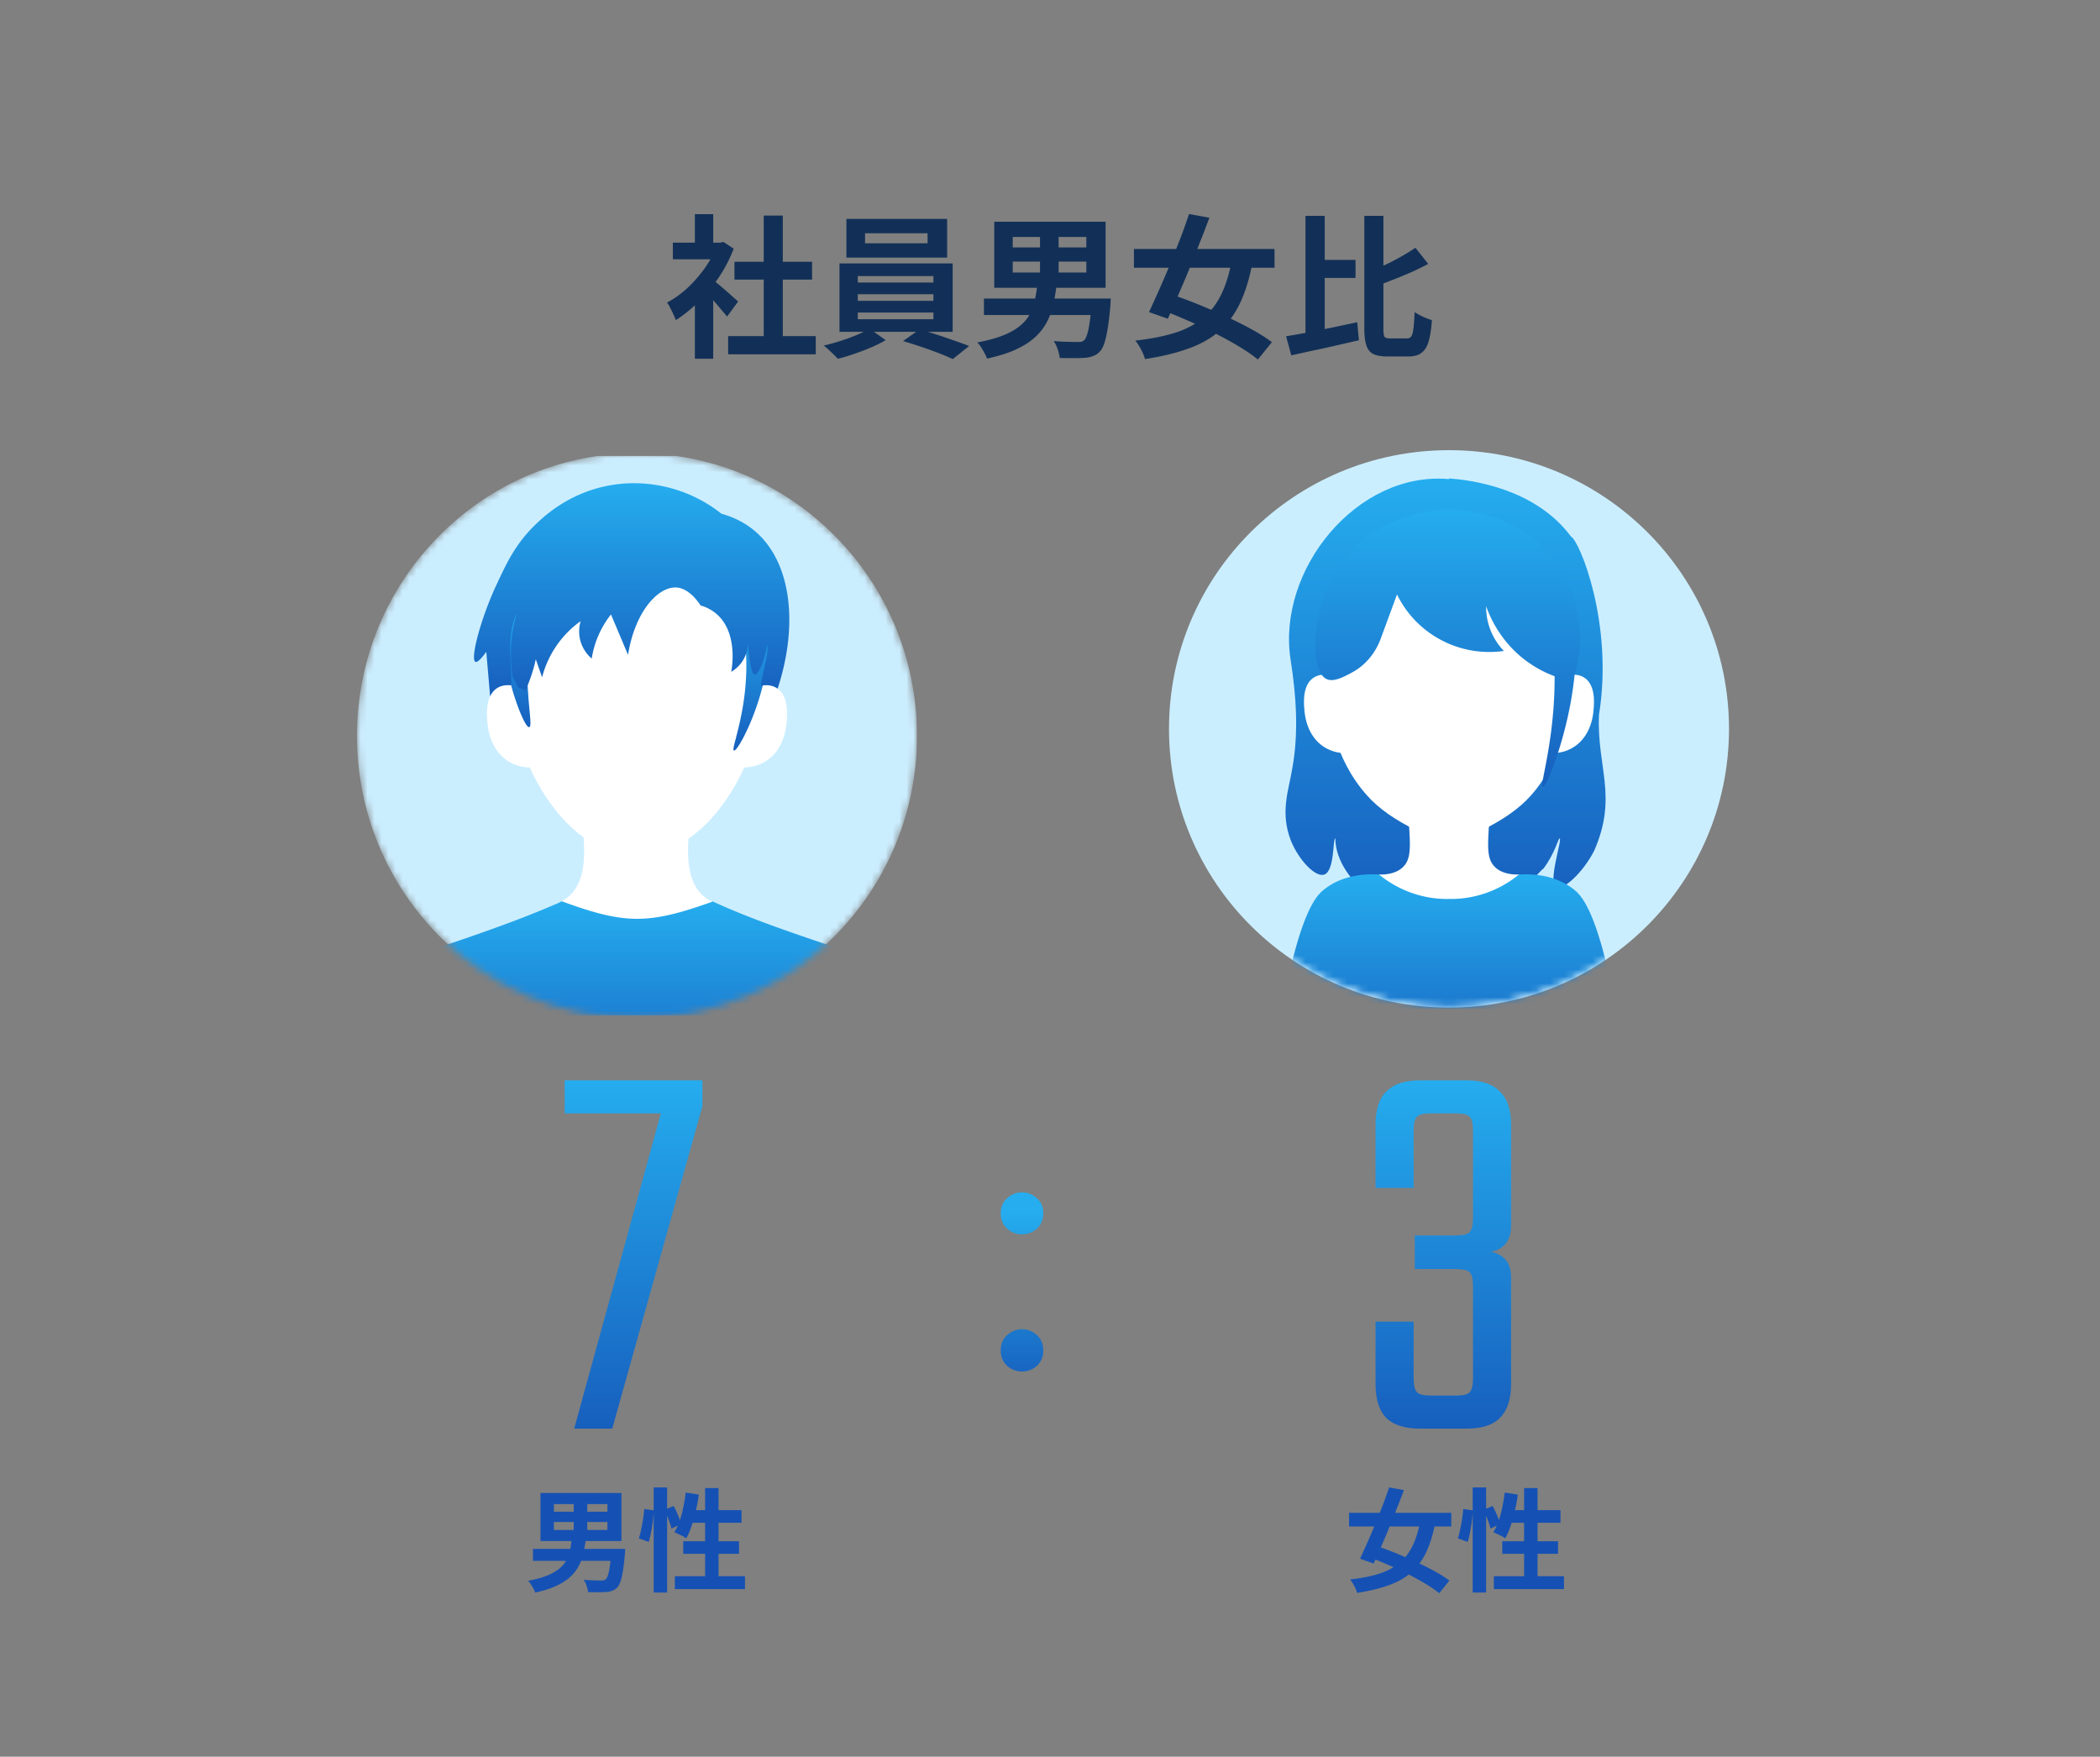 <svg width="300" height="251" fill="none" xmlns="http://www.w3.org/2000/svg"><rect width="100%" height="100%" fill="#808080" stroke="none"/><path d="M104.02 48.026h12.518v2.596H104.02v-2.596zm.902-10.626h11.088v2.552h-11.088V37.4zm4.18-6.6h2.728v18.48h-2.728V30.8zm-12.98 3.872h7.194v2.376h-7.194v-2.376zm3.146 7.502l2.618-3.124v12.21h-2.618v-9.086zm0-11.572h2.618v5.17h-2.618v-5.17zm2.332 9.196c.205.132.484.352.836.66.367.294.755.624 1.166.99.411.352.785.682 1.122.99.337.294.579.506.726.638l-1.584 2.156c-.22-.278-.491-.601-.814-.968-.308-.381-.638-.77-.99-1.166a41.29 41.29 0 00-1.034-1.122 55.913 55.913 0 00-.858-.88l1.43-1.298zm.77-5.126h.506l.462-.11 1.474.968a19.961 19.961 0 01-2.134 4.114 23.438 23.438 0 01-2.904 3.498c-1.056 1.042-2.134 1.907-3.234 2.596a5.792 5.792 0 00-.352-.836c-.147-.337-.3-.652-.462-.946a3.49 3.49 0 00-.44-.726 13.55 13.55 0 002.904-2.068 19.052 19.052 0 002.486-2.838 13.716 13.716 0 001.694-3.19v-.462zm21.208-1.342v1.43h8.932v-1.43h-8.932zm-2.662-2.046h14.388v5.522h-14.388v-5.522zm1.628 10.758v.946h10.802v-.946h-10.802zm0 2.618v.946h10.802v-.946h-10.802zm0-5.214v.924h10.802v-.924h-10.802zm-2.618-1.804h16.17v9.768h-16.17v-9.768zm4.268 9.306l2.332 1.65c-.587.352-1.276.697-2.068 1.034-.777.338-1.584.646-2.42.924-.821.294-1.606.528-2.354.704a14.832 14.832 0 00-.968-.968 16.401 16.401 0 00-1.034-.924 28.184 28.184 0 002.398-.66c.821-.264 1.599-.55 2.332-.858.733-.308 1.327-.608 1.782-.902zm4.818 1.782l2.332-1.65c.777.19 1.599.433 2.464.726.865.279 1.701.565 2.508.858.821.279 1.533.536 2.134.77l-2.332 1.87a39.95 39.95 0 00-2.09-.88 62.677 62.677 0 00-2.53-.902 66.967 66.967 0 00-2.486-.792zm15.664-11.352v1.562h10.516v-1.562h-10.516zm0-3.52v1.496h10.516v-1.496h-10.516zm-2.64-2.178h15.906v9.438h-15.906V31.68zm6.534 1.034h2.662v7.304h-2.662v-7.304zm-8.008 9.944h16.632v2.354h-16.632v-2.354zm15.444 0h2.684l-.022.198c0 .118-.007.257-.022.418 0 .162-.007.3-.022.418-.117 1.35-.249 2.464-.396 3.344-.147.88-.315 1.584-.506 2.112-.176.514-.389.888-.638 1.122a2.469 2.469 0 01-.968.616 4.019 4.019 0 01-1.21.242c-.396.03-.909.044-1.54.044s-1.291-.007-1.98-.022a4.903 4.903 0 00-.286-1.232 4.468 4.468 0 00-.572-1.188 30.99 30.99 0 001.958.11c.631.015 1.093.022 1.386.022.22 0 .403-.007.55-.022a.855.855 0 00.418-.198c.176-.146.33-.432.462-.858.147-.44.271-1.048.374-1.826.117-.777.22-1.76.308-2.948l.022-.352zm-7.832-1.98h2.772a27.66 27.66 0 01-.484 2.86c-.205.895-.513 1.73-.924 2.508a8.018 8.018 0 01-1.694 2.156c-.704.646-1.613 1.225-2.728 1.738-1.115.514-2.486.946-4.114 1.298a3.861 3.861 0 00-.352-.77 12.372 12.372 0 00-.484-.836 4.03 4.03 0 00-.55-.704c1.481-.278 2.713-.616 3.696-1.012.983-.396 1.775-.843 2.376-1.342.616-.498 1.085-1.048 1.408-1.65a8.162 8.162 0 00.726-1.98 17.86 17.86 0 00.352-2.266zm13.816-5.104h20.086v2.684H161.99v-2.684zm7.876-4.994l2.904.528c-.44 1.188-.917 2.428-1.43 3.718a177.184 177.184 0 01-1.54 3.85 201.64 201.64 0 01-1.562 3.674 116.133 116.133 0 01-1.408 3.19l-2.684-.946c.425-.91.887-1.928 1.386-3.058.513-1.144 1.027-2.34 1.54-3.586a254.37 254.37 0 001.496-3.762 85.654 85.654 0 001.298-3.608zm6.16 6.314l2.904.638c-.44 2.288-1.041 4.232-1.804 5.83-.763 1.584-1.745 2.904-2.948 3.96-1.203 1.042-2.677 1.87-4.422 2.486-1.731.63-3.791 1.13-6.182 1.496a6.935 6.935 0 00-.572-1.386 7.405 7.405 0 00-.814-1.254c2.215-.25 4.114-.623 5.698-1.122 1.584-.513 2.911-1.217 3.982-2.112 1.085-.894 1.958-2.031 2.618-3.41.675-1.393 1.188-3.102 1.54-5.126zm-10.428 7.238l1.76-2.046c1.188.382 2.442.844 3.762 1.386 1.32.528 2.64 1.1 3.96 1.716a54.188 54.188 0 013.696 1.848c1.144.63 2.119 1.247 2.926 1.848L179.7 51.37c-.733-.601-1.65-1.232-2.75-1.892a53.254 53.254 0 00-3.586-1.958 64.567 64.567 0 00-3.938-1.826 73.257 73.257 0 00-3.828-1.562zm22.506-6.996h5.544v2.574h-5.544v-2.574zm-1.606-6.292h2.75v17.842l-2.75.638v-18.48zm-2.772 17.204c.88-.146 1.877-.322 2.992-.528 1.115-.22 2.288-.454 3.52-.704 1.232-.264 2.449-.52 3.652-.77l.242 2.574c-1.1.25-2.222.506-3.366.77-1.144.264-2.251.506-3.322.726-1.071.235-2.061.455-2.97.66l-.748-2.728zm18.48-12.65l1.826 2.31c-.748.396-1.54.785-2.376 1.166-.836.367-1.687.719-2.552 1.056a92.9 92.9 0 01-2.486.946 6.153 6.153 0 00-.374-1.056 7.447 7.447 0 00-.528-1.034 44.12 44.12 0 002.31-1.012 36.518 36.518 0 002.266-1.188 27.92 27.92 0 001.914-1.188zm-7.304-4.554h2.728v16.06c0 .646.051 1.049.154 1.21.117.162.381.242.792.242H200.974c.293 0 .506-.102.638-.308.147-.22.249-.601.308-1.144.073-.542.132-1.312.176-2.31.323.22.719.44 1.188.66.484.22.909.382 1.276.484-.088 1.247-.242 2.252-.462 3.014-.22.763-.557 1.313-1.012 1.65-.44.352-1.063.528-1.87.528H198.18c-.851 0-1.518-.117-2.002-.352-.469-.234-.799-.652-.99-1.254-.191-.586-.286-1.4-.286-2.442V30.844z" fill="#123057"/><path d="M79.128 217.464v1.136h7.648v-1.136h-7.648zm0-2.56v1.088h7.648v-1.088h-7.648zm-1.92-1.584h11.568v6.864H77.208v-6.864zm4.752.752h1.936v5.312H81.96v-5.312zm-5.824 7.232h12.096v1.712H76.136v-1.712zm11.232 0h1.952l-.016.144c0 .085-.005.187-.016.304 0 .117-.005.219-.016.304a32.252 32.252 0 01-.288 2.432c-.107.64-.23 1.152-.368 1.536-.128.373-.283.645-.464.816a1.796 1.796 0 01-.704.448 2.911 2.911 0 01-.88.176c-.288.021-.661.032-1.12.032-.459 0-.939-.005-1.44-.016a3.566 3.566 0 00-.208-.896 3.24 3.24 0 00-.416-.864c.49.043.965.069 1.424.08.459.011.795.016 1.008.016.16 0 .293-.005.4-.016a.615.615 0 00.304-.144c.128-.107.24-.315.336-.624.107-.32.197-.763.272-1.328.085-.565.16-1.28.224-2.144l.016-.256zm-5.696-1.44h2.016a20.113 20.113 0 01-.352 2.08 7.443 7.443 0 01-.672 1.824 5.836 5.836 0 01-1.232 1.568c-.512.469-1.173.891-1.984 1.264-.81.373-1.808.688-2.992.944a2.81 2.81 0 00-.256-.56 8.927 8.927 0 00-.352-.608 2.943 2.943 0 00-.4-.512c1.077-.203 1.973-.448 2.688-.736.715-.288 1.29-.613 1.728-.976.448-.363.79-.763 1.024-1.2.235-.448.41-.928.528-1.44.117-.523.203-1.072.256-1.648zm11.712-7.344h1.92v15.024h-1.92V212.52zm-1.344 3.088l1.36.192a21.457 21.457 0 01-.384 3.104 12.46 12.46 0 01-.336 1.408l-1.424-.512c.128-.352.24-.773.336-1.264.107-.491.197-.992.272-1.504.085-.512.144-.987.176-1.424zm2.896.112l1.296-.544c.224.405.437.853.64 1.344.203.491.347.907.432 1.248l-1.392.64a5.167 5.167 0 00-.224-.8 28.04 28.04 0 00-.352-.96c-.128-.331-.261-.64-.4-.928zm3.024-2.464l1.872.288a25.37 25.37 0 01-.432 2.352 19.16 19.16 0 01-.608 2.16 10.702 10.702 0 01-.752 1.744 4.855 4.855 0 00-.496-.304 7.54 7.54 0 00-.656-.32 7.412 7.412 0 00-.56-.256c.288-.448.539-.976.752-1.584.213-.608.39-1.259.528-1.952.15-.704.267-1.413.352-2.128zm.576 2.512h7.392v1.808h-7.952l.56-1.808zm2.192-3.152h1.92v13.648h-1.92v-13.648zm-3.12 7.6h7.968v1.792h-7.968v-1.792zm-1.2 4.992h10.016v1.84H96.408v-1.84z" fill="#1551B4"/><path d="M98.186 154.36v4.72h-17.52v-4.72h17.52zm2.16 0v3.68l-12.88 46.08h-5.44l13.68-49.76h4.64z" fill="url(#paint0_linear_5489_3832)"/><g clip-path="url(#clip0_5489_3832)"><path d="M207 143.96c22.091 0 40-17.828 40-39.82s-17.909-39.82-40-39.82-40 17.828-40 39.82 17.909 39.82 40 39.82z" fill="#CBEEFF"/><mask id="b" style="mask-type:luminance" maskUnits="userSpaceOnUse" x="167" y="64" width="80" height="80"><mask id="a" style="mask-type:luminance" maskUnits="userSpaceOnUse" x="167" y="64" width="80" height="80"><path d="M207 143.96c22.091 0 40-17.828 40-39.82s-17.909-39.82-40-39.82-40 17.828-40 39.82 17.909 39.82 40 39.82z" fill="#fff"/></mask><g mask="url(#a)"><path d="M207 143.96c22.091 0 40-17.828 40-39.82s-17.909-39.82-40-39.82-40 17.828-40 39.82 17.909 39.82 40 39.82z" fill="#fff"/></g></mask><g mask="url(#b)"><path d="M184.362 94.2c.809 5.15 1.188 10.428.25 15.596-.511 3.142-1.778 6.238-.197 10.32 1.117 2.766 3.498 5.273 4.762 4.846 1.514-.512 1.196-5.188 1.587-5.162.003 6.619 10.462 13.18 8.633 5.314 1.732 2.101 6.02 3.164 7.32 1.01 1.19 1.457 4.253-.255 6.152 1.785 1.799 3.371 7.175-3.693 7.619-3.793 1.714-2.299 2.105-4.38 2.328-4.319.391.109-1.752 6.312-.494 6.988.95.509 3.857-2.127 5.432-5.267 3.398-7.766.335-11.945.673-19.383 2.111-13.057-2.783-24.876-4.006-25.484-5.188-6.973-14.418-8.068-17.393-8.296l-.058.094c-13.146-1.153-24.551 12.977-22.608 25.75z" fill="url(#paint1_linear_5489_3832)"/><path d="M214.142 107.265c-3.777 4.942-6.452 10.379-7.442 14.236-1.085-4.249-4.163-10.028-7.255-14.236-3.433-4.667-7.19-7.819-9.941-9.8.085-2.203.567-5.39 2.413-8.565 4.75-8.161 14.16-8.708 15.056-8.743v-.07c.021.023.038.046.059.07.896.035 10.306.582 15.056 8.743 1.769 3.04 2.284 6.092 2.398 8.278a50.339 50.339 0 00-10.341 10.087h-.003z" fill="#000"/><path d="M218.343 125.945l-1.352-.995c-.82.027-2.637-.058-3.663-1.334-.837-1.042-.796-2.581-.661-5.01.097-1.741.423-3.473.973-5.153l.25-.766h-.809c-1.037 0-2.045.008-3.051.017-.999.009-1.999.018-3.03.018-1.032 0-2.031-.009-3.031-.018a338.476 338.476 0 00-3.051-.017h-.808l.249.766c.55 1.68.876 3.415.973 5.153.136 2.426.177 3.968-.661 5.01-1.029 1.279-2.842 1.363-3.662 1.334l-1.685 1.033 11.208 9.022.391-.436h.15l.394.436 10.876-9.057v-.003zM192.119 97.57l-.203-.15c-1.378-1.02-2.927-1.296-4.044-.716-1.846.96-1.617 3.696-1.532 4.729.212 2.531 1.314 4.471 3.104 5.466a5.875 5.875 0 002.866.719c.138 0 .279-.005.42-.014l.624-.041-1.235-9.993zM226.123 96.704c-1.114-.58-2.666-.304-4.045.717l-.203.149-1.234 9.993.623.041c.141.009.282.014.42.014 1.032 0 2.017-.245 2.866-.719 1.787-.995 2.89-2.935 3.104-5.466.085-1.03.315-3.77-1.531-4.726v-.003z" fill="#fff"/><path d="M222.086 81.388c-.879-.58-3.304-1.74-5.256-2.674-1.337-.638-8.063-2.022-9.579-2.262-6.408-1.016-11.491 3.186-12.443 4.04-6.261 5.604-5.494 14.64-5.165 18.5.253 2.976.779 9.171 5.647 14.663 1.655 1.867 4.101 3.582 7.269 5.092.812.386 3.422 1.519 4.324 1.703l-.006.023s.03.003.05.003c.024 0 .053 0 .086-.006.055.006.1.006.129 0l-.006-.02c.853-.187 3.257-1.203 4.303-1.703 3.169-1.513 5.615-3.225 7.27-5.092 3.939-4.445 4.726-9.159 5.64-14.616.603-3.596 2.434-14.543-2.266-17.648l.003-.003z" fill="#fff"/><path d="M222.396 80.437c-5.188-7.383-14.329-7.643-15.367-7.655-.021.073-.038.15-.059.223v-.223c-1.038.012-10.179.275-15.367 7.655-4.333 6.166-4.621 15.328-2.117 16.574.994.495 2.411-.26 3.633-.913 2.825-1.507 3.869-4.123 4.127-4.846l2.328-6.32a14.6 14.6 0 002.878 4.012 14.739 14.739 0 006.255 3.643c2.596.743 4.824.605 6.138.421a9.027 9.027 0 01-2.54-6.39c.573 1.6 2.023 4.933 5.432 7.584a16.393 16.393 0 004.351 2.417c.041 9.235-2.202 15.679-1.705 15.807.461.123 2.742-5.334 3.95-11.798a51.88 51.88 0 00.629-4.401c.912-2.4 1.758-9.633-2.569-15.79h.003z" fill="url(#paint2_linear_5489_3832)"/><path d="M229.844 139.137c-.156-.612-.32-1.264-.494-1.955-2.046-8.176-3.821-9.56-4.582-10.151-1.949-1.519-4.577-2.241-7.587-2.089l-.191.009-.147.117a15.355 15.355 0 01-5.573 2.841 15.19 15.19 0 01-4.263.533h-.017a14.934 14.934 0 01-4.262-.533 15.398 15.398 0 01-5.574-2.841l-.147-.117-.191-.009c-3.016-.152-5.638.57-7.586 2.089-.759.591-2.537 1.975-4.583 10.151-.173.691-.338 1.343-.494 1.955-1.228 4.843-1.849 7.274-1.011 8.916 1.831 3.596 6.678 4.348 12.816 5.299a48.149 48.149 0 0011.044.427c3.683.281 7.398.138 11.043-.427 6.135-.951 10.982-1.703 12.813-5.299.835-1.639.218-4.07-1.011-8.916h-.003z" fill="url(#paint3_linear_5489_3832)"/></g></g><g clip-path="url(#clip1_5489_3832)"><mask id="c" style="mask-type:luminance" maskUnits="userSpaceOnUse" x="51" y="64" width="80" height="82"><path d="M91 145.52c22.091 0 40-18.079 40-40.382 0-22.302-17.909-40.382-40-40.382s-40 18.08-40 40.382c0 22.303 17.909 40.382 40 40.382z" fill="#fff"/></mask><g mask="url(#c)"><path d="M91 145.52c22.091 0 40-18.079 40-40.382 0-22.302-17.909-40.382-40-40.382s-40 18.08-40 40.382c0 22.303 17.909 40.382 40 40.382z" fill="#CBEEFF"/><path d="M103.105 130.137a14.09 14.09 0 01-1.622-.763c-.133-.074.208-.163.314-.27v-.308c-.238-.045-.282-.072-.414-.146-4.45-2.516-2.846-9.312-2.643-13.692a.229.229 0 00-.223-.237 566.54 566.54 0 00-15.315 0 .225.225 0 00-.223.237c.212 4.493 1.872 11.309-2.748 13.838-.094.05-1.03 1.095-1.326 1.222a.229.229 0 00-.032.404c3.924 2.386 7.936 4.774 11.854 7.16.07.045.16.045.233 0 4.047-2.466 8.224-4.932 12.272-7.395-.041-.017-.086-.032-.127-.05z" fill="#fff"/><path d="M101.594 128.896c-9.032 3.202-12.283 3.187-21.26-.092a.225.225 0 00-.1-.012.178.178 0 00-.086.027l-.314.172-.02.009c-5.665 2.478-11.603 4.504-17.461 6.49a.229.229 0 00-.153.237c1.72 21.203 8.815 22.206 28.548 22.111.126 0 .23-.107.226-.231l-.008-.362c.026-.107.047-.211.073-.318 0 .143 0 .445-.009.683 0 .127.1.231.227.231 19.755.104 26.831-.941 28.547-22.111a.23.23 0 00-.152-.237c-5.971-2.054-12.126-4.06-17.852-6.701l-.203.104h-.003z" fill="url(#paint4_linear_5489_3832)"/><path d="M75.577 99.114l-.203-.151c-1.423-1.068-3.025-1.356-4.17-.75-1.903 1.002-1.665 3.872-1.576 4.952.217 2.653 1.358 4.689 3.206 5.733a6.01 6.01 0 002.963.754c.144 0 .288-.006.435-.015l.624-.041-1.279-10.482zM110.797 98.212c-1.149-.605-2.748-.317-4.171.75l-.203.152-1.278 10.482.623.041c.147.009.291.015.435.015a6.01 6.01 0 002.963-.754c1.852-1.044 2.989-3.08 3.207-5.733.088-1.08.326-3.95-1.576-4.953z" fill="#fff"/><path d="M107.476 77.466c-4.55-5.876-12.272-6.831-16.481-6.876-4.198.045-11.92 1-16.47 6.876-4.468 5.775-3.213 13.057-1.479 23.141l.01.044c.907 5.276 2.46 9.446 4.882 13.12 1.222 1.854 2.601 3.481 3.98 4.697 2.54 2.241 5.546 3.822 8.935 4.698l.148.038.146-.038c3.39-.879 6.397-2.46 8.933-4.698 1.382-1.216 2.758-2.843 3.98-4.697 2.423-3.674 3.975-7.844 4.883-13.12l.009-.044c1.737-10.08 2.992-17.366-1.479-23.14h.003z" fill="#fff"/><path d="M90.993 71.778v-.003h-.032v-1.187h.076l.006 1.187-.05.003z" fill="#000"/><path d="M76.78 85.478a39.443 39.443 0 00-1.39 8.657c-.267 5.644.78 9.623.22 9.76-.523.128-1.869-3.261-2.563-5.885-.161-.611-.802-3.136-.91-6.594-.039-1.246 0-2.356.07-3.296 1.525-.879 3.048-1.76 4.574-2.639v-.002z" fill="url(#paint5_linear_5489_3832)"/><path d="M105.218 85.478a33.955 33.955 0 011.391 8.657c.214 7.617-2.287 13-1.755 13.104.476.095 2.845-4.175 4.097-9.232a31.33 31.33 0 00.841-9.89l-4.574-2.639z" fill="url(#paint6_linear_5489_3832)"/><path d="M105.735 94.918c.964-1.157 1.102-2.46 1.129-2.976.261 3.614.64 4.41.952 4.433.482.039 1.387-1.76 1.769-4.208.321.959-.731 4.193-.87 5.814.756-.155 1.479-.087 2.079.231.105.056.199.119.294.184 3.021-9.217 1.934-18.037-3.163-22.45-1.059-.913-2.611-1.92-4.865-2.548a20.118 20.118 0 00-5.124-2.956c-1.88-.739-6.02-2.036-11.122-1.036-5.78 1.134-9.295 4.529-10.538 5.763-2.655 2.633-3.866 5.214-5.288 8.244-2.329 4.959-3.848 10.796-3.07 11.146.183.083.58-.098 1.553-1.424l.547 6.359c.246-.528.62-.988 1.181-1.285.538-.285 1.173-.368 1.846-.273-.017-4.012-.697-7.193.838-10.434-1.373 4.321-.802 8.14-.608 9.238.255.49.514.98.77 1.466.329.13.661.306.987.516a22.3 22.3 0 001.51-4.52l.9 2.565a14.333 14.333 0 012.4-4.986 14.102 14.102 0 013.103-3.026 5.169 5.169 0 00-.053 2.724 5.13 5.13 0 001.64 2.617 13.492 13.492 0 012.751-6.303l2.435 5.769c.979-6.149 4.306-9.834 6.984-9.615.403.033 1.86.244 3.386 2.564a5.984 5.984 0 012.187 1.14c3.245 2.688 2.26 7.965 2.187 8.333.364-.211.835-.547 1.27-1.069l.003.003z" fill="url(#paint7_linear_5489_3832)"/></g></g><path d="M146 176.36c-.8 0-1.507-.267-2.12-.8-.613-.56-.92-1.293-.92-2.2 0-.907.307-1.627.92-2.16.613-.56 1.32-.84 2.12-.84s1.507.28 2.12.84c.613.533.92 1.253.92 2.16 0 .907-.307 1.64-.92 2.2-.613.533-1.32.8-2.12.8zm0 19.6c-.8 0-1.507-.267-2.12-.8-.613-.56-.92-1.293-.92-2.2 0-.933.307-1.667.92-2.2.613-.56 1.32-.84 2.12-.84s1.507.28 2.12.84c.613.533.92 1.267.92 2.2 0 .907-.307 1.64-.92 2.2-.613.533-1.32.8-2.12.8z" fill="url(#paint8_linear_5489_3832)"/><path d="M192.72 216.152h14.608v1.952H192.72v-1.952zm5.728-3.632l2.112.384c-.32.864-.667 1.765-1.04 2.704-.363.939-.736 1.872-1.12 2.8-.384.928-.763 1.819-1.136 2.672a84.64 84.64 0 01-1.024 2.32l-1.952-.688c.309-.661.645-1.403 1.008-2.224.373-.832.747-1.701 1.12-2.608.373-.917.736-1.829 1.088-2.736.352-.917.667-1.792.944-2.624zm4.48 4.592l2.112.464c-.32 1.664-.757 3.077-1.312 4.24-.555 1.152-1.269 2.112-2.144 2.88-.875.757-1.947 1.36-3.216 1.808-1.259.459-2.757.821-4.496 1.088a5.057 5.057 0 00-.416-1.008 5.355 5.355 0 00-.592-.912c1.611-.181 2.992-.453 4.144-.816 1.152-.373 2.117-.885 2.896-1.536.789-.651 1.424-1.477 1.904-2.48.491-1.013.864-2.256 1.12-3.728zm-7.584 5.264l1.28-1.488c.864.277 1.776.613 2.736 1.008.96.384 1.92.8 2.88 1.248.96.437 1.856.885 2.688 1.344.832.459 1.541.907 2.128 1.344l-1.456 1.808c-.533-.437-1.2-.896-2-1.376a38.57 38.57 0 00-2.608-1.424 47.214 47.214 0 00-2.864-1.328 53.406 53.406 0 00-2.784-1.136zm15.04-9.856h1.92v15.024h-1.92V212.52zm-1.344 3.088l1.36.192a21.277 21.277 0 01-.384 3.104 12.46 12.46 0 01-.336 1.408l-1.424-.512c.128-.352.24-.773.336-1.264.107-.491.197-.992.272-1.504.085-.512.144-.987.176-1.424zm2.896.112l1.296-.544c.224.405.437.853.64 1.344.203.491.347.907.432 1.248l-1.392.64a5.167 5.167 0 00-.224-.8 28.69 28.69 0 00-.352-.96c-.128-.331-.261-.64-.4-.928zm3.024-2.464l1.872.288a25.57 25.57 0 01-.432 2.352 19.16 19.16 0 01-.608 2.16 10.728 10.728 0 01-.752 1.744 4.855 4.855 0 00-.496-.304 7.498 7.498 0 00-.656-.32 7.358 7.358 0 00-.56-.256c.288-.448.539-.976.752-1.584.213-.608.389-1.259.528-1.952.149-.704.267-1.413.352-2.128zm.576 2.512h7.392v1.808h-7.952l.56-1.808zm2.192-3.152h1.92v13.648h-1.92v-13.648zm-3.12 7.6h7.968v1.792h-7.968v-1.792zm-1.2 4.992h10.016v1.84h-10.016v-1.84z" fill="#1551B4"/><path d="M201.949 161.56v8.16h-5.44v-9.04c0-2.133.507-3.707 1.52-4.72 1.067-1.067 2.667-1.6 4.8-1.6h6.72c2.134 0 3.707.533 4.72 1.6 1.067 1.013 1.6 2.587 1.6 4.72V175c0 1.173-.266 2.08-.8 2.72-.533.64-1.253 1.013-2.16 1.12.907.16 1.627.533 2.16 1.12.534.587.8 1.467.8 2.64v15.2c0 2.133-.533 3.733-1.6 4.8-1.013 1.013-2.586 1.52-4.72 1.52h-6.72c-2.133 0-3.733-.507-4.8-1.52-1.013-1.067-1.52-2.667-1.52-4.8v-8.96h5.44v8.08c0 1.013.16 1.68.48 2 .32.32.987.48 2 .48h3.52c1.067 0 1.734-.16 2-.48.32-.32.48-.987.48-2V183.8c0-1.067-.16-1.733-.48-2-.266-.32-.933-.48-2-.48h-5.84v-4.8h5.84c1.067 0 1.734-.16 2-.48.32-.32.48-.987.48-2v-12.48c0-1.067-.16-1.733-.48-2-.266-.32-.933-.48-2-.48h-3.52c-1.013 0-1.68.16-2 .48-.32.267-.48.933-.48 2z" fill="url(#paint9_linear_5489_3832)"/><defs><linearGradient id="paint0_linear_5489_3832" x1="90.5" y1="154.12" x2="90.5" y2="204.12" gradientUnits="userSpaceOnUse"><stop stop-color="#25ADEF"/><stop offset="1" stop-color="#175FBD"/></linearGradient><linearGradient id="paint1_linear_5489_3832" x1="206.509" y1="68.355" x2="206.509" y2="128.82" gradientUnits="userSpaceOnUse"><stop stop-color="#25ADEF"/><stop offset="1" stop-color="#175FBD"/></linearGradient><linearGradient id="paint2_linear_5489_3832" x1="206.799" y1="72.782" x2="206.799" y2="112.428" gradientUnits="userSpaceOnUse"><stop stop-color="#25ADEF"/><stop offset="1" stop-color="#175FBD"/></linearGradient><linearGradient id="paint3_linear_5489_3832" x1="206.999" y1="124.922" x2="206.999" y2="153.92" gradientUnits="userSpaceOnUse"><stop stop-color="#25ADEF"/><stop offset="1" stop-color="#175FBD"/></linearGradient><linearGradient id="paint4_linear_5489_3832" x1="91.002" y1="128.791" x2="91.002" y2="157.847" gradientUnits="userSpaceOnUse"><stop stop-color="#25ADEF"/><stop offset="1" stop-color="#175FBD"/></linearGradient><linearGradient id="paint5_linear_5489_3832" x1="74.451" y1="85.478" x2="74.451" y2="103.898" gradientUnits="userSpaceOnUse"><stop stop-color="#25ADEF"/><stop offset="1" stop-color="#175FBD"/></linearGradient><linearGradient id="paint6_linear_5489_3832" x1="107.329" y1="85.478" x2="107.329" y2="107.241" gradientUnits="userSpaceOnUse"><stop stop-color="#25ADEF"/><stop offset="1" stop-color="#175FBD"/></linearGradient><linearGradient id="paint7_linear_5489_3832" x1="90.236" y1="69.042" x2="90.236" y2="99.494" gradientUnits="userSpaceOnUse"><stop stop-color="#25ADEF"/><stop offset="1" stop-color="#175FBD"/></linearGradient><linearGradient id="paint8_linear_5489_3832" x1="146" y1="173.12" x2="146" y2="198.12" gradientUnits="userSpaceOnUse"><stop stop-color="#25ADEF"/><stop offset="1" stop-color="#175FBD"/></linearGradient><linearGradient id="paint9_linear_5489_3832" x1="207" y1="154.12" x2="207" y2="204.12" gradientUnits="userSpaceOnUse"><stop stop-color="#25ADEF"/><stop offset="1" stop-color="#175FBD"/></linearGradient><clipPath id="clip0_5489_3832"><path fill="#fff" transform="translate(167 64.12)" d="M0 0h80v80H0z"/></clipPath><clipPath id="clip1_5489_3832"><path fill="#fff" transform="translate(51 65.12)" d="M0 0h80v80H0z"/></clipPath></defs></svg>